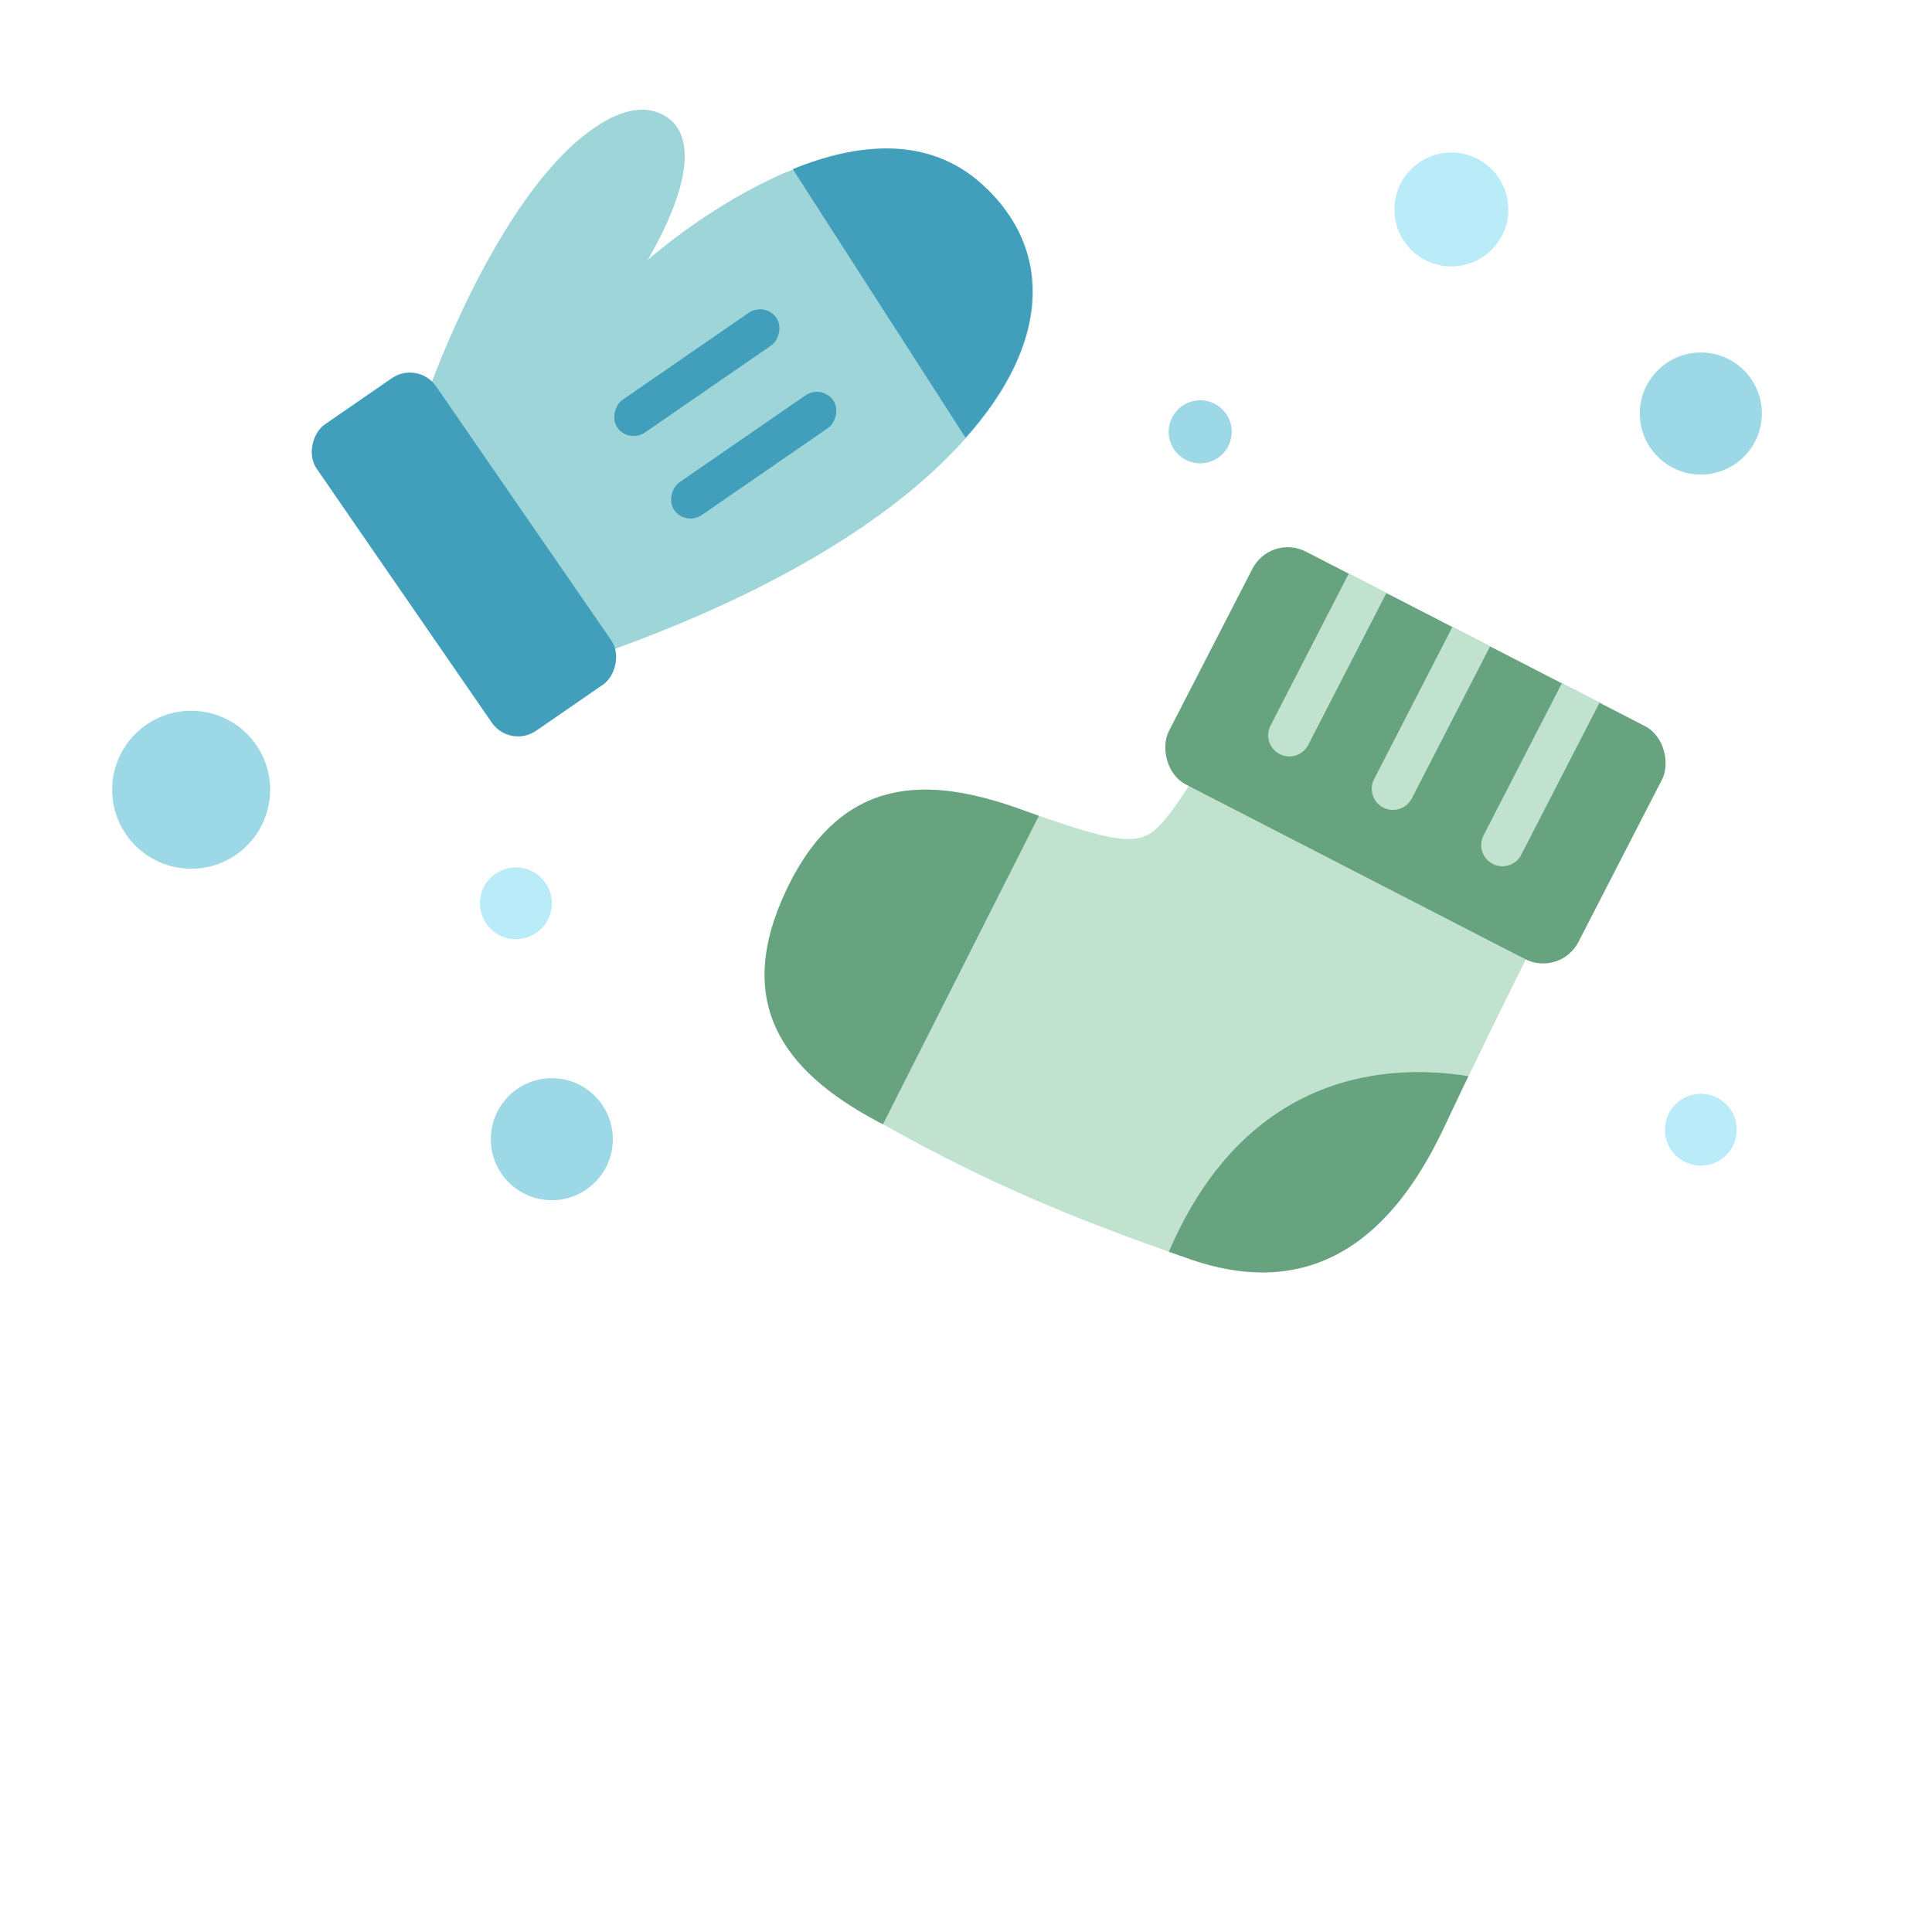 <?xml version="1.0" encoding="UTF-8"?><svg id="Vrstva_1" xmlns="http://www.w3.org/2000/svg" viewBox="0 0 57 57"><defs><style>.cls-1{fill:#429fbc;}.cls-1,.cls-2,.cls-3,.cls-4,.cls-5,.cls-6{stroke-width:0px;}.cls-2{fill:#baebf8;}.cls-3{fill:#9cd8e5;}.cls-4{fill:#c1e2cf;}.cls-5{fill:#9ed5d8;}.cls-6{fill:#67a37f;}</style></defs><path class="cls-4" d="m25.59,32.92c.15.08.3.17.46.25,2.4,1.34,4.73,2.46,8.44,3.76.21.07.43.15.66.23,4.32,1.48,6.43-1.68,7.51-4,.21-.45.44-.93.67-1.41.96-2.01,2-4.07,2-4.07l-9.59-5.62s-1.02,1.87-1.66,2.42c-.58.5-1.37.29-3.43-.41-.2-.07-.41-.15-.64-.23-2.55-.89-5.17-1.06-6.82,2.44-1.45,3.08-.31,5.11,2.4,6.64Z"/><path class="cls-6" d="m25.59,32.92c.15.08.3.17.46.25l4.6-9.1c-.2-.07-.41-.15-.64-.23-2.55-.89-5.17-1.06-6.82,2.44-1.45,3.08-.31,5.11,2.4,6.64Z"/><path class="cls-6" d="m34.48,36.93c.21.07.43.15.66.23,4.32,1.48,6.43-1.68,7.51-4,.21-.45.44-.93.67-1.41-2.23-.36-6.51-.24-8.84,5.19Z"/><rect class="cls-6" x="34.97" y="18.42" width="13.59" height="7.73" rx="1.17" ry="1.17" transform="translate(68.7 61.21) rotate(-152.77)"/><path class="cls-4" d="m42.1,18.47h0c.34,0,.62.28.62.62v5.05h-1.25v-5.05c0-.34.28-.62.62-.62Z" transform="translate(69.79 59.51) rotate(-152.77)"/><path class="cls-4" d="m39.05,16.9h0c.34,0,.62.28.62.62v5.05h-1.25v-5.05c0-.34.28-.62.62-.62Z" transform="translate(64.74 55.14) rotate(-152.77)"/><path class="cls-4" d="m45.34,20.13h0c.34,0,.62.28.62.62v5.05h-1.25v-5.05c0-.34.28-.62.62-.62Z" transform="translate(75.14 64.13) rotate(-152.77)"/><path class="cls-5" d="m18,19.19l-5.33-7.73s1.98-5.6,4.74-7.6c1.16-.85,1.95-.71,2.41-.29.62.58.55,1.92-.71,4.1,0,0,1.58-1.41,3.62-2.38.22-.11.44-.2.67-.29,1.86-.76,3.99-1.02,5.61.47,2.09,1.92,1.96,4.69-.51,7.45-.16.18-.33.36-.51.54-2.03,2.05-5.35,4.07-9.98,5.73Z"/><rect class="cls-1" x="8.19" y="14.22" width="10.98" height="4.28" rx=".94" ry=".94" transform="translate(19.39 -4.19) rotate(55.41)"/><path class="cls-1" d="m28.49,12.92l-5.1-7.93c1.86-.76,3.99-1.02,5.61.47,2.09,1.92,1.96,4.69-.51,7.45Z"/><rect class="cls-1" x="19.98" y="8.15" width="1.17" height="5.7" rx=".59" ry=".59" transform="translate(17.94 -12.18) rotate(55.41)"/><rect class="cls-1" x="21.65" y="10.58" width="1.17" height="5.7" rx=".59" ry=".59" transform="translate(20.67 -12.5) rotate(55.41)"/><circle class="cls-2" cx="15.22" cy="26.65" r="1.06"/><circle class="cls-2" cx="50.18" cy="33.33" r="1.06"/><circle class="cls-2" cx="42.82" cy="6.18" r="1.68"/><circle class="cls-3" cx="50.18" cy="12.2" r="1.8"/><circle class="cls-3" cx="16.28" cy="33.61" r="1.8"/><circle class="cls-3" cx="5.64" cy="23.3" r="2.33"/><circle class="cls-3" cx="35.41" cy="12.74" r=".93"/></svg>